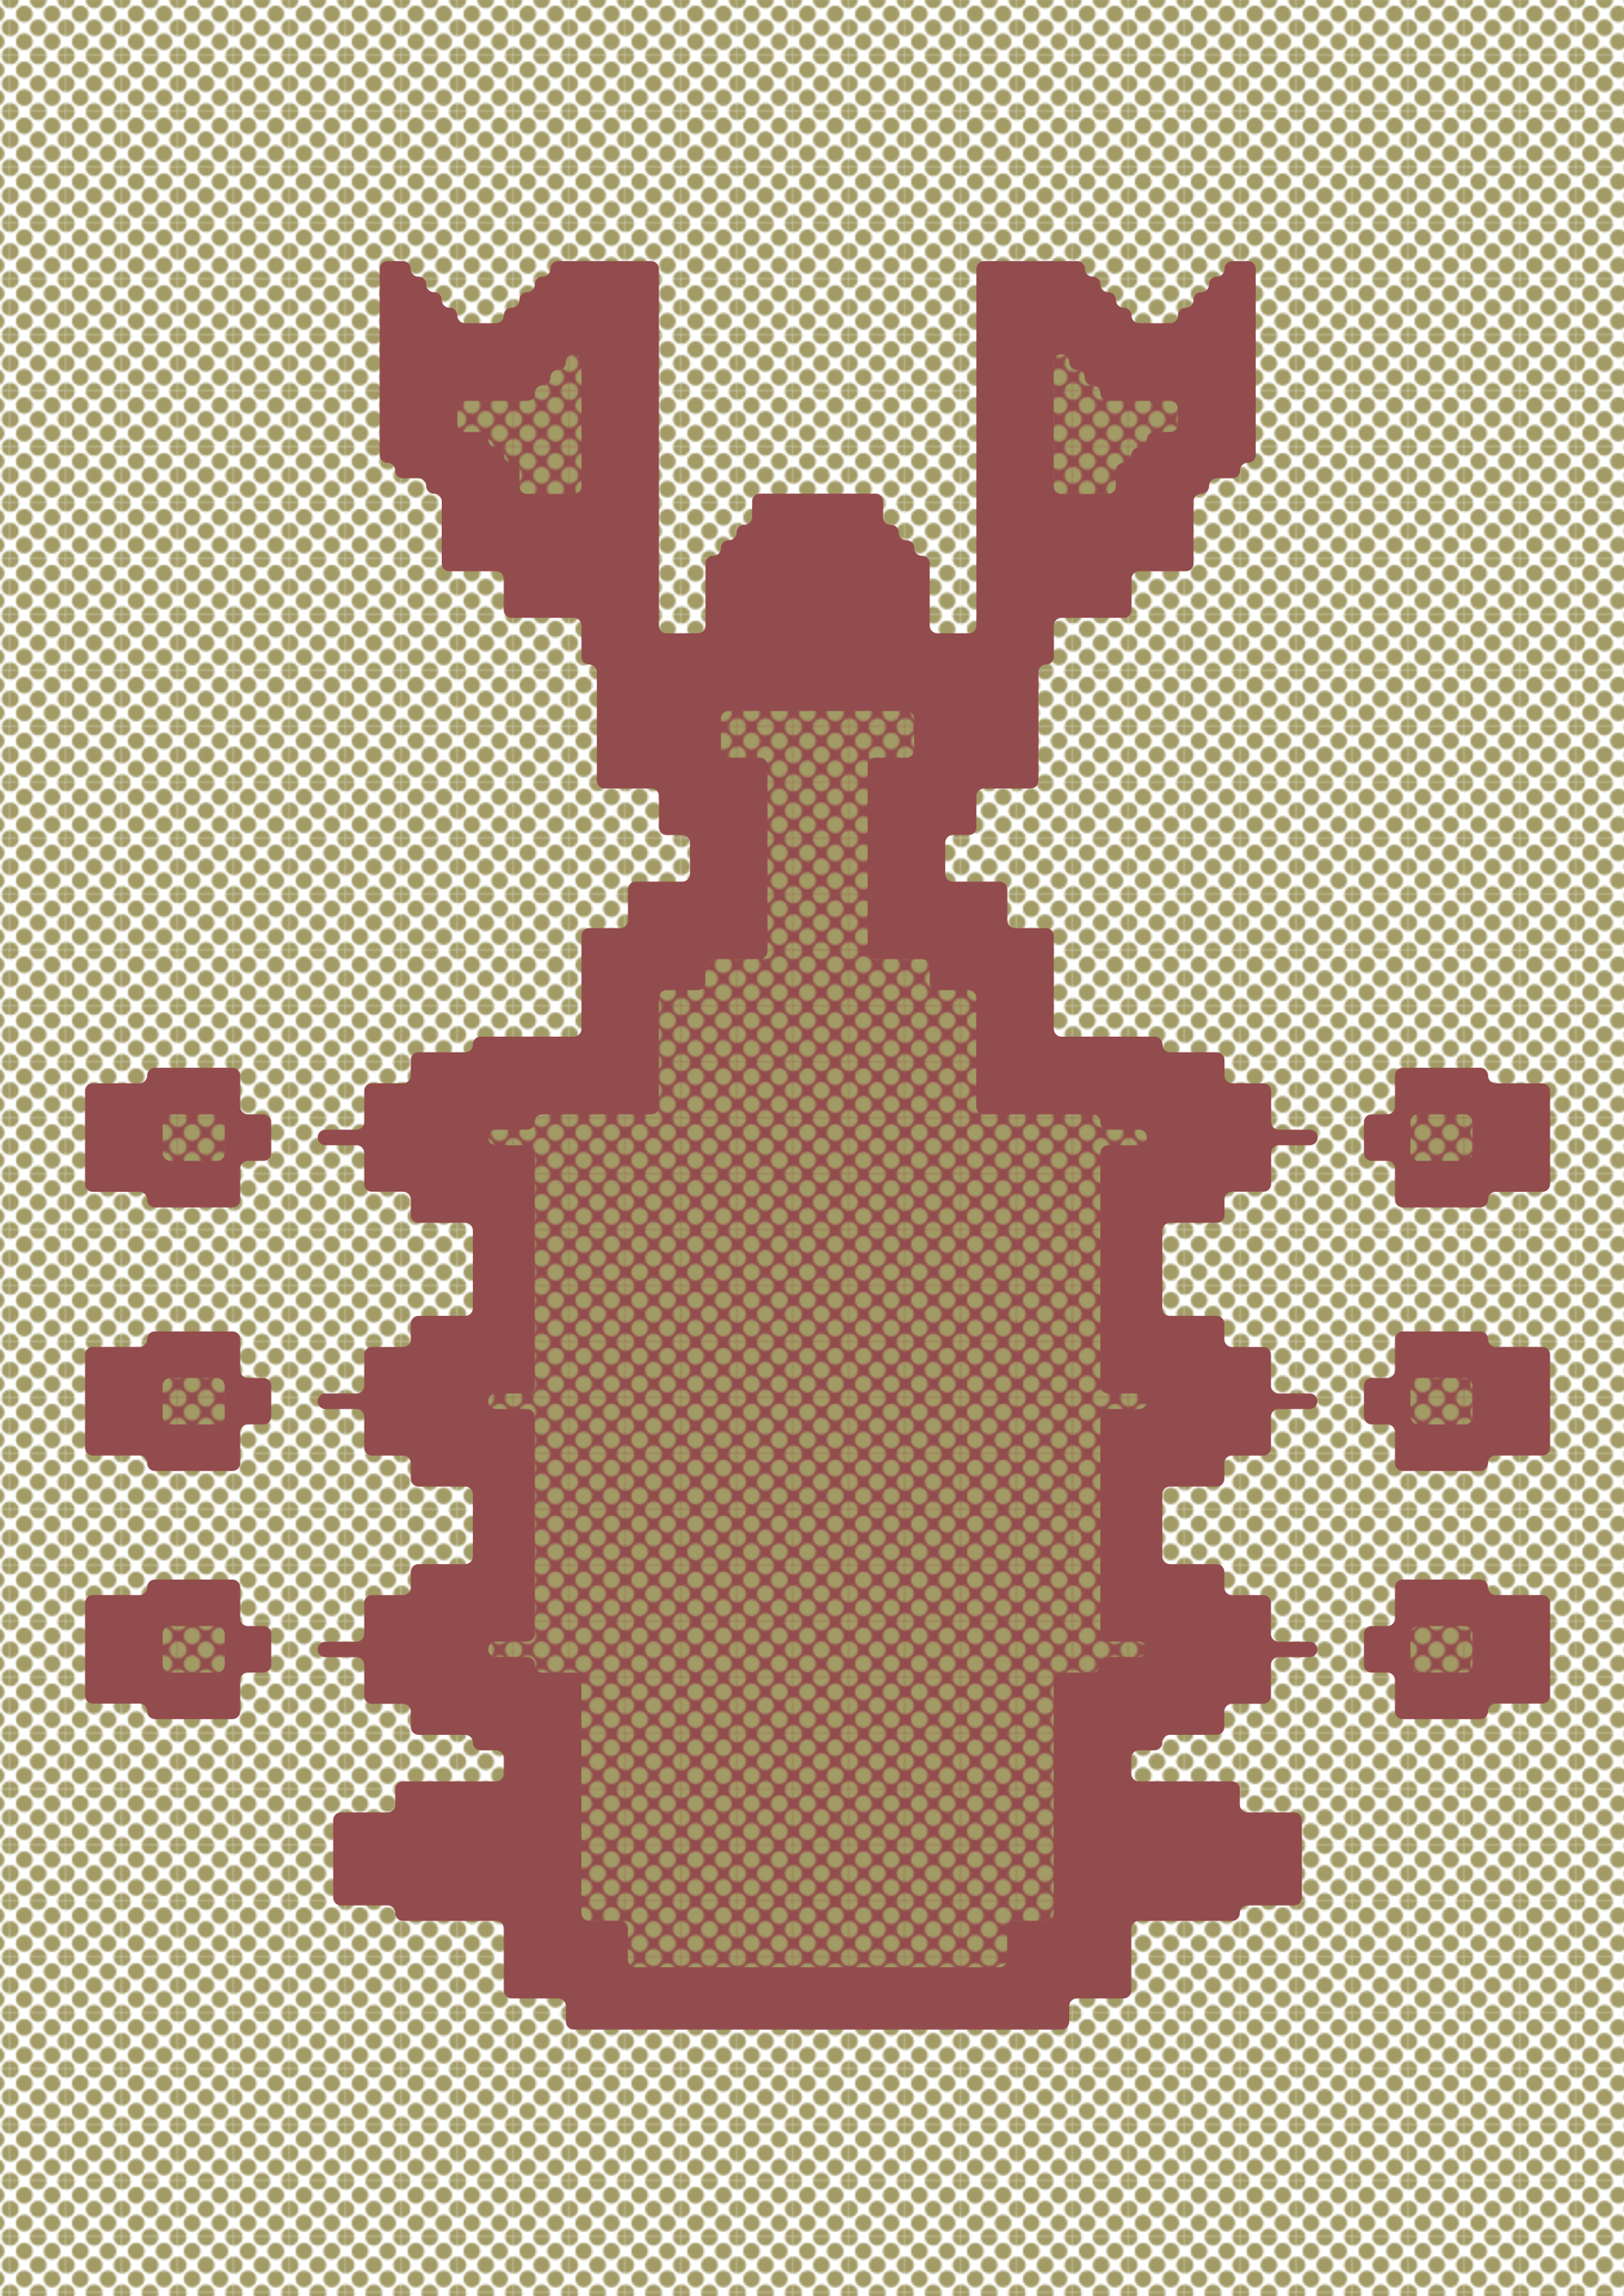 <?xml version="1.0" encoding="UTF-8"?>
<svg id="Layer_1" data-name="Layer 1" xmlns="http://www.w3.org/2000/svg" xmlns:xlink="http://www.w3.org/1999/xlink" viewBox="0 0 841.89 1190.55">
  <defs>
    <style>
      .cls-1 {
        fill: none;
      }

      .cls-1, .cls-2, .cls-3, .cls-4 {
        stroke-width: 0px;
      }

      .cls-2 {
        fill: url(#_10_dpi_60_6);
      }

      .cls-3 {
        fill: #a29b66;
      }

      .cls-4 {
        fill: #934c4d;
      }
    </style>
    <pattern id="_10_dpi_60_6" data-name="10 dpi 60% 6" x="0" y="0" width="28.8" height="28.8" patternTransform="translate(3021.38)" patternUnits="userSpaceOnUse" viewBox="0 0 28.8 28.8">
      <g>
        <rect class="cls-1" x="0" y="0" width="28.8" height="28.8"/>
        <g>
          <path class="cls-3" d="M28.8,33.12c2.38,0,4.32-1.93,4.32-4.32s-1.93-4.32-4.32-4.32-4.32,1.93-4.32,4.32,1.93,4.32,4.32,4.32Z"/>
          <path class="cls-3" d="M14.4,33.12c2.38,0,4.32-1.93,4.32-4.32s-1.94-4.32-4.32-4.32-4.32,1.93-4.32,4.32,1.93,4.32,4.32,4.32Z"/>
          <path class="cls-3" d="M28.8,18.72c2.38,0,4.32-1.93,4.32-4.32s-1.93-4.32-4.32-4.32-4.32,1.93-4.32,4.32,1.93,4.32,4.32,4.32Z"/>
          <path class="cls-3" d="M14.4,18.72c2.38,0,4.32-1.93,4.32-4.32s-1.94-4.32-4.32-4.32-4.32,1.93-4.32,4.32,1.93,4.32,4.32,4.32Z"/>
          <path class="cls-3" d="M7.2,25.92c2.38,0,4.32-1.93,4.32-4.32s-1.94-4.32-4.32-4.32-4.32,1.93-4.32,4.32,1.94,4.32,4.32,4.32Z"/>
          <path class="cls-3" d="M21.6,25.92c2.38,0,4.32-1.93,4.32-4.32s-1.94-4.32-4.32-4.32-4.32,1.93-4.32,4.32,1.94,4.32,4.32,4.32Z"/>
          <path class="cls-3" d="M7.2,11.52c2.38,0,4.32-1.93,4.32-4.32s-1.94-4.32-4.32-4.32-4.32,1.93-4.32,4.32,1.94,4.32,4.32,4.32Z"/>
          <path class="cls-3" d="M21.6,11.52c2.38,0,4.32-1.93,4.32-4.32s-1.94-4.32-4.32-4.32-4.32,1.93-4.32,4.32,1.94,4.32,4.32,4.32Z"/>
        </g>
        <g>
          <path class="cls-3" d="M0,33.12c2.38,0,4.32-1.93,4.32-4.32s-1.93-4.32-4.32-4.32-4.32,1.93-4.32,4.32,1.93,4.32,4.32,4.32Z"/>
          <path class="cls-3" d="M0,18.72c2.38,0,4.32-1.93,4.32-4.32s-1.93-4.32-4.32-4.32-4.32,1.93-4.32,4.32,1.93,4.32,4.32,4.32Z"/>
        </g>
        <g>
          <path class="cls-3" d="M28.8,4.32c2.38,0,4.32-1.93,4.32-4.32s-1.93-4.32-4.32-4.32-4.32,1.93-4.32,4.32,1.93,4.32,4.32,4.32Z"/>
          <path class="cls-3" d="M14.4,4.32c2.38,0,4.32-1.93,4.32-4.32s-1.94-4.32-4.32-4.32-4.32,1.93-4.32,4.32,1.93,4.32,4.32,4.32Z"/>
        </g>
        <path class="cls-3" d="M0,4.32c2.38,0,4.32-1.93,4.32-4.32S2.38-4.32,0-4.32-4.32-2.39-4.32,0-2.39,4.32,0,4.32Z"/>
      </g>
    </pattern>
  </defs>
  <rect class="cls-2" width="841.89" height="1190.55"/>
  <g>
    <path class="cls-4" d="M602.54,638.01v40.25c0,2.2,1.78,3.99,3.99,3.99h24.19c2.2,0,3.99,1.78,3.99,3.99v8.15c0,2.2,1.78,3.99,3.99,3.99h16.2c2.2,0,3.99,1.78,3.99,3.99v16.13c0,2.2,1.78,3.99,3.99,3.99h16.1c2.2,0,3.99,1.78,3.99,3.99v.09c0,2.2-1.78,3.99-3.99,3.99h-16.1c-2.2,0-3.99,1.78-3.99,3.99v16.13c0,2.2-1.78,3.99-3.99,3.99h-16.2c-2.2,0-3.99,1.78-3.99,3.99v8.09c0,2.2-1.78,3.99-3.99,3.99h-24.19c-2.2,0-3.99,1.78-3.99,3.99v32.25c0,2.2,1.78,3.99,3.99,3.99h24.19c2.2,0,3.99,1.78,3.99,3.99v8.09c0,2.2,1.78,3.99,3.99,3.99h16.2c2.2,0,3.99,1.78,3.99,3.99v16.2c0,2.2,1.78,3.99,3.99,3.99h16.1c2.2,0,3.99,1.78,3.99,3.99h0c0,2.2-1.78,3.99-3.99,3.99h-16.1c-2.2,0-3.99,1.78-3.99,3.99v16.22c0,2.2-1.78,3.99-3.99,3.99h-16.2c-2.2,0-3.99,1.78-3.99,3.99v8.09c0,2.2-1.78,3.99-3.99,3.99h-24.19c-2.2,0-3.99,1.78-3.99,3.99v.07c0,2.2-1.78,3.99-3.99,3.99h-8.09c-2.2,0-3.99,1.78-3.99,3.99v8.09c0,2.2,1.78,3.99,3.99,3.99h48.29c2.2,0,3.99,1.78,3.99,3.99v8.13c0,2.2,1.78,3.99,3.99,3.99h24.19c2.2,0,3.99,1.78,3.99,3.99v40.25c0,2.2-1.78,3.99-3.99,3.99h-24.19c-2.2,0-3.99,1.78-3.99,3.99v.07c0,2.2-1.78,3.99-3.99,3.99h-48.29c-2.2,0-3.99,1.78-3.99,3.99v32.21c0,2.2-1.78,3.99-3.99,3.99h-24.19c-2.2,0-3.99,1.78-3.99,3.99v8.16c0,2.2-1.78,3.99-3.99,3.99h-252.96c-2.2,0-3.99-1.78-3.99-3.99v-8.16c0-2.2-1.78-3.99-3.99-3.99h-24.21c-2.2,0-3.99-1.78-3.99-3.99v-32.21c0-2.2-1.78-3.99-3.99-3.99h-48.29c-2.2,0-3.99-1.78-3.99-3.99v-.07c0-2.2-1.78-3.99-3.99-3.99h-24.19c-2.2,0-3.99-1.78-3.99-3.99v-40.25c0-2.2,1.78-3.99,3.99-3.99h24.19c2.2,0,3.99-1.78,3.99-3.99v-8.13c0-2.2,1.78-3.99,3.99-3.99h48.29c2.2,0,3.99-1.78,3.99-3.99v-8.09c0-2.2-1.78-3.99-3.99-3.99h-8.06c-2.2,0-3.99-1.78-3.99-3.99v-.07c0-2.2-1.78-3.99-3.99-3.99h-24.21c-2.2,0-3.99-1.78-3.99-3.99v-8.09c0-2.2-1.78-3.99-3.99-3.99h-16.17c-2.2,0-3.99-1.78-3.99-3.99v-16.22c0-2.2-1.78-3.99-3.99-3.99h-16.13c-2.2,0-3.99-1.78-3.99-3.99h0c0-2.2,1.78-3.99,3.99-3.99h16.13c2.2,0,3.99-1.78,3.99-3.99v-16.2c0-2.2,1.78-3.99,3.99-3.99h16.17c2.2,0,3.99-1.78,3.99-3.99v-8.09c0-2.2,1.78-3.99,3.99-3.99h24.21c2.2,0,3.99-1.78,3.99-3.99v-32.25c0-2.2-1.78-3.99-3.99-3.99h-24.21c-2.2,0-3.99-1.78-3.99-3.99v-8.09c0-2.2-1.78-3.99-3.99-3.99h-16.17c-2.2,0-3.99-1.78-3.99-3.99v-16.13c0-2.2-1.78-3.99-3.99-3.99h-16.13c-2.2,0-3.99-1.78-3.99-3.99v-.09c0-2.2,1.78-3.99,3.99-3.99h16.13c2.2,0,3.99-1.78,3.99-3.99v-16.13c0-2.2,1.78-3.99,3.99-3.99h16.17c2.2,0,3.99-1.78,3.99-3.99v-8.15c0-2.2,1.78-3.99,3.99-3.99h24.21c2.2,0,3.99-1.78,3.99-3.99v-40.25c0-2.2-1.78-3.99-3.99-3.99h-24.21c-2.2,0-3.99-1.78-3.99-3.99v-8.13c0-2.2-1.78-3.99-3.99-3.99h-16.17c-2.2,0-3.99-1.78-3.99-3.99v-16.13c0-2.2-1.78-3.99-3.99-3.99h-16.13c-2.2,0-3.99-1.78-3.99-3.99v-.11c0-2.2,1.78-3.99,3.99-3.99h16.13c2.2,0,3.99-1.78,3.99-3.99v-16.1c0-2.2,1.78-3.99,3.99-3.99h16.17c2.2,0,3.99-1.78,3.99-3.99v-8.09c0-2.2,1.78-3.99,3.99-3.99h24.21c2.2,0,3.99-1.78,3.99-3.99v-.11c0-2.2,1.78-3.99,3.99-3.99h48.31c2.2,0,3.99-1.78,3.99-3.99v-48.29c0-2.2,1.78-3.99,3.99-3.99h16.13c2.2,0,3.99-1.78,3.99-3.99v-16.13c0-2.2,1.78-3.99,3.99-3.99h24.19c2.2,0,3.99-1.78,3.99-3.99v-16.15c0-2.2-1.78-3.99-3.99-3.99h-8.13c-2.2,0-3.99-1.78-3.99-3.99v-16.17c0-2.2-1.78-3.99-3.99-3.99h-24.21c-2.2,0-3.99-1.78-3.99-3.99v-56.31c0-2.2-1.78-3.99-3.99-3.99h0c-2.2,0-3.99-1.78-3.99-3.99v-16.2c0-2.2-1.78-3.99-3.99-3.99h-32.28c-2.2,0-3.99-1.78-3.99-3.99v-16.15c0-2.2-1.78-3.99-3.99-3.99h-24.19c-2.2,0-3.99-1.78-3.99-3.99v-32.23c0-2.2-1.78-3.99-3.99-3.99h-.07c-2.2,0-3.99-1.78-3.99-3.99v-.05c0-2.2-1.78-3.99-3.99-3.99h-8.09c-2.2,0-3.99-1.78-3.99-3.99v-.07c0-2.2-1.78-3.99-3.99-3.99h-.09c-2.2,0-3.99-1.78-3.99-3.99v-96.58c0-2.2,1.78-3.99,3.99-3.99h8.13c2.2,0,3.99,1.78,3.99,3.99v.07c0,2.2,1.78,3.99,3.99,3.99h.05c2.2,0,3.99,1.78,3.99,3.99v.09c0,2.2,1.78,3.99,3.99,3.99h.07c2.2,0,3.99,1.78,3.99,3.99v.07c0,2.2,1.78,3.99,3.99,3.99h.11c2.2,0,3.99,1.78,3.99,3.99v.05c0,2.2,1.78,3.99,3.99,3.99h16.1c2.2,0,3.99-1.78,3.99-3.99v-.05c0-2.2,1.78-3.99,3.99-3.99h.11c2.2,0,3.99-1.78,3.99-3.99v-.07c0-2.2,1.78-3.99,3.99-3.99h0c2.2,0,3.99-1.78,3.99-3.99v-.09c0-2.2,1.78-3.99,3.99-3.99h.11c2.2,0,3.99-1.78,3.99-3.99v-.07c0-2.2,1.78-3.99,3.99-3.99h48.29c2.2,0,3.99,1.78,3.99,3.99v185c0,2.2,1.78,3.99,3.99,3.99h16.17c2.2,0,3.99-1.78,3.99-3.99v-32.23c0-2.2,1.78-3.99,3.99-3.99h.05c2.2,0,3.99-1.78,3.99-3.99v-.05c0-2.2,1.78-3.99,3.99-3.99h.07c2.2,0,3.99-1.78,3.99-3.99v-.07c0-2.2,1.78-3.99,3.99-3.99h.11c2.2,0,3.99-1.78,3.99-3.99v-8.13c0-2.2,1.78-3.99,3.99-3.99h59.94c2.2,0,3.99,1.78,3.99,3.99v8.13c0,2.2,1.78,3.99,3.99,3.99h.09c2.2,0,3.99,1.78,3.99,3.99v.07c0,2.2,1.78,3.99,3.99,3.99h.07c2.2,0,3.99,1.78,3.99,3.99v.05c0,2.2,1.78,3.99,3.99,3.99h.05c2.2,0,3.99,1.78,3.99,3.99v32.23c0,2.2,1.78,3.99,3.99,3.99h16.2c2.2,0,3.99-1.78,3.99-3.99v-185c0-2.2,1.78-3.99,3.99-3.99h48.29c2.2,0,3.99,1.78,3.99,3.99v.07c0,2.2,1.78,3.99,3.99,3.99h.09c2.2,0,3.99,1.78,3.99,3.99v.09c0,2.2,1.78,3.99,3.99,3.99h.02c2.2,0,3.99,1.78,3.99,3.99v.07c0,2.2,1.78,3.99,3.99,3.99h.09c2.2,0,3.99,1.78,3.99,3.99v.05c0,2.2,1.78,3.99,3.99,3.99h16.13c2.2,0,3.99-1.78,3.99-3.99v-.05c0-2.2,1.78-3.99,3.99-3.99h.09c2.2,0,3.99-1.78,3.99-3.99v-.07c0-2.2,1.78-3.99,3.99-3.99h.07c2.2,0,3.99-1.78,3.99-3.99v-.09c0-2.2,1.78-3.99,3.99-3.99h.05c2.2,0,3.99-1.78,3.99-3.99v-.07c0-2.2,1.78-3.99,3.99-3.99h8.16c2.2,0,3.99,1.78,3.99,3.99v96.58c0,2.2-1.78,3.99-3.99,3.99h-.11c-2.2,0-3.99,1.78-3.99,3.99v.07c0,2.2-1.78,3.99-3.99,3.99h-8.09c-2.2,0-3.99,1.78-3.99,3.99v.05c0,2.2-1.78,3.99-3.99,3.99h-.07c-2.2,0-3.99,1.78-3.99,3.99v32.23c0,2.2-1.78,3.99-3.99,3.99h-24.19c-2.2,0-3.99,1.78-3.99,3.99v16.15c0,2.2-1.78,3.99-3.99,3.99h-32.28c-2.2,0-3.99,1.78-3.99,3.99v16.2c0,2.2-1.78,3.99-3.99,3.99h0c-2.2,0-3.99,1.78-3.99,3.99v56.31c0,2.2-1.78,3.99-3.99,3.99h-24.19c-2.2,0-3.99,1.78-3.99,3.99v16.17c0,2.2-1.78,3.99-3.99,3.99h-8.16c-2.2,0-3.99,1.78-3.99,3.99v16.15c0,2.2,1.78,3.99,3.99,3.99h24.19c2.2,0,3.99,1.78,3.99,3.99v16.13c0,2.2,1.78,3.99,3.99,3.99h16.13c2.2,0,3.99,1.78,3.99,3.99v48.29c0,2.2,1.78,3.99,3.99,3.99h48.34c2.2,0,3.99,1.78,3.99,3.99v.11c0,2.2,1.78,3.99,3.99,3.99h24.19c2.2,0,3.99,1.78,3.99,3.99v8.09c0,2.2,1.78,3.99,3.99,3.99h16.2c2.2,0,3.99,1.78,3.99,3.99v16.1c0,2.2,1.78,3.99,3.99,3.99h16.1c2.2,0,3.99,1.78,3.99,3.99v.11c0,2.2-1.78,3.99-3.99,3.99h-16.1c-2.2,0-3.99,1.78-3.99,3.99v16.13c0,2.2-1.78,3.99-3.99,3.99h-16.2c-2.2,0-3.99,1.78-3.99,3.99v8.13c0,2.2-1.78,3.99-3.99,3.99h-24.19c-2.2,0-3.99,1.78-3.99,3.99Z"/>
    <path class="cls-4" d="M707.07,581.74v16.15c0,2.2,1.78,3.99,3.99,3.99h8.11c2.2,0,3.99,1.78,3.99,3.99v16.15c0,2.2,1.78,3.99,3.99,3.99h40.27c2.2,0,3.99-1.78,3.99-3.99v-.07c0-2.2,1.78-3.99,3.99-3.99h24.19c2.2,0,3.99-1.78,3.99-3.99v-48.31c0-2.2-1.78-3.99-3.99-3.99h-24.19c-2.2,0-3.99-1.78-3.99-3.99v-.07c0-2.2-1.78-3.99-3.99-3.99h-40.27c-2.2,0-3.99,1.78-3.99,3.99v16.15c0,2.2-1.78,3.99-3.99,3.99h-8.11c-2.2,0-3.99,1.78-3.99,3.99Z"/>
    <path class="cls-4" d="M707.07,718.42v16.15c0,2.2,1.78,3.99,3.99,3.99h8.11c2.2,0,3.99,1.78,3.99,3.99v16.15c0,2.2,1.78,3.99,3.99,3.99h40.27c2.2,0,3.99-1.78,3.99-3.99v-.07c0-2.2,1.78-3.99,3.99-3.99h24.19c2.2,0,3.99-1.78,3.99-3.99v-48.31c0-2.2-1.78-3.99-3.99-3.99h-24.19c-2.2,0-3.99-1.78-3.99-3.99v-.07c0-2.2-1.78-3.99-3.99-3.99h-40.27c-2.2,0-3.99,1.78-3.99,3.99v16.15c0,2.2-1.78,3.99-3.99,3.99h-8.11c-2.2,0-3.99,1.78-3.99,3.99Z"/>
    <path class="cls-4" d="M707.07,847.07v16.15c0,2.2,1.78,3.99,3.99,3.99h8.11c2.2,0,3.99,1.78,3.99,3.99v16.15c0,2.2,1.78,3.99,3.99,3.99h40.27c2.2,0,3.99-1.78,3.99-3.99v-.07c0-2.2,1.78-3.99,3.99-3.99h24.19c2.2,0,3.99-1.78,3.99-3.99v-48.31c0-2.2-1.78-3.99-3.99-3.99h-24.19c-2.2,0-3.99-1.78-3.99-3.99v-.07c0-2.2-1.78-3.99-3.99-3.99h-40.27c-2.2,0-3.99,1.78-3.99,3.99v16.15c0,2.2-1.78,3.99-3.99,3.99h-8.11c-2.2,0-3.99,1.78-3.99,3.99Z"/>
    <path class="cls-2" d="M570.42,597.8v120.68c0,2.2,1.78,3.99,3.99,3.99h16.13c2.2,0,3.99,1.78,3.99,3.99v.09c0,2.2-1.78,3.99-3.99,3.99h-16.13c-2.2,0-3.99,1.78-3.99,3.99v112.64c0,2.2,1.78,3.99,3.99,3.99h16.13c2.2,0,3.99,1.78,3.99,3.99h0c0,2.2-1.78,3.99-3.99,3.99h-16.13c-2.2,0-3.99,1.78-3.99,3.99v.11c0,2.2-1.78,3.99-3.99,3.99h-16.22c-2.2,0-3.99,1.78-3.99,3.99v120.66c0,2.2-1.78,3.99-3.99,3.99h-16.13c-2.2,0-3.99,1.78-3.99,3.99v16.15c0,2.2-1.78,3.99-3.99,3.99h-92.5v.07h-3.59v-.07h-92.52c-2.2,0-3.99-1.78-3.99-3.99v-16.15c0-2.2-1.78-3.99-3.99-3.99h-16.13c-2.2,0-3.99-1.78-3.99-3.99v-120.66c0-2.2-1.78-3.99-3.99-3.99h-16.22c-2.2,0-3.99-1.78-3.99-3.99v-.11c0-2.2-1.78-3.99-3.99-3.99h-16.13c-2.2,0-3.99-1.78-3.99-3.99h0c0-2.2,1.78-3.99,3.99-3.99h16.13c2.2,0,3.99-1.78,3.99-3.99v-112.64c0-2.2-1.78-3.99-3.99-3.99h-16.13c-2.2,0-3.99-1.78-3.99-3.99v-.09c0-2.2,1.78-3.99,3.99-3.99h16.13c2.2,0,3.99-1.78,3.99-3.99v-120.68c0-2.2-1.78-3.99-3.99-3.99h-16.13c-2.2,0-3.99-1.78-3.99-3.99v-.11c0-2.2,1.78-3.99,3.99-3.99h16.13c2.2,0,3.99-1.78,3.99-3.99h0c0-2.2,1.78-3.99,3.99-3.99h56.38c2.2,0,3.99-1.78,3.99-3.99v-56.38c0-2.2,1.78-3.99,3.99-3.99h16.13c2.2,0,3.99-1.78,3.99-3.99v-8.13c0-2.2,1.78-3.99,3.99-3.99h24.19c2.2,0,3.99-1.78,3.99-3.99v-96.51c0-2.2-1.78-3.99-3.99-3.99h-16.13c-2.2,0-3.99-1.78-3.99-3.99v-16.17c0-2.2,1.78-3.99,3.99-3.99h44.3v.07h3.59v-.07h44.28c2.2,0,3.99,1.78,3.99,3.99v16.17c0,2.2-1.78,3.99-3.99,3.99h-16.13c-2.2,0-3.99,1.78-3.99,3.99v96.51c0,2.2,1.78,3.99,3.99,3.99h24.21c2.2,0,3.99,1.78,3.99,3.99v8.13c0,2.2,1.78,3.99,3.99,3.99h16.13c2.2,0,3.99,1.78,3.99,3.99v56.38c0,2.2,1.78,3.99,3.99,3.99h56.35c2.2,0,3.99,1.78,3.99,3.99h0c0,2.2,1.78,3.99,3.99,3.99h16.13c2.2,0,3.99,1.78,3.99,3.99v.11c0,2.2-1.78,3.99-3.99,3.99h-16.13c-2.2,0-3.99,1.78-3.99,3.99Z"/>
    <rect class="cls-2" x="731.19" y="577.75" width="32.16" height="24.12" rx="3.99" ry="3.99"/>
    <rect class="cls-2" x="731.19" y="714.44" width="32.16" height="24.12" rx="3.99" ry="3.99"/>
    <rect class="cls-2" x="731.19" y="843.09" width="32.16" height="24.12" rx="3.99" ry="3.99"/>
    <path class="cls-2" d="M586.47,236.07v-.07c0-2.2,1.78-3.99,3.99-3.99h.07c2.2,0,3.99-1.78,3.99-3.99v-.07c0-2.2,1.78-3.99,3.99-3.99h8.11c2.2,0,3.99-1.78,3.99-3.99v-8.11c0-2.2-1.78-3.99-3.99-3.99h-32.23c-2.2,0-3.99-1.78-3.99-3.99v-.07c0-2.2-1.78-3.99-3.99-3.99h-.07c-2.2,0-3.99-1.78-3.99-3.99v-.07c0-2.2-1.78-3.99-3.99-3.99h-.07c-2.2,0-3.99-1.78-3.99-3.99v-.07c0-2.2-1.78-3.99-3.99-3.99h-.07c-2.2,0-3.99,1.78-3.99,3.99v64.39c0,2.2,1.78,3.99,3.99,3.99h24.19c2.2,0,3.99-1.78,3.99-3.99v-8.11c0-2.2,1.78-3.99,3.99-3.99h.07c2.2,0,3.99-1.78,3.99-3.99Z"/>
    <path class="cls-4" d="M140.61,581.74v16.15c0,2.2-1.78,3.99-3.99,3.99h-8.11c-2.2,0-3.99,1.78-3.99,3.99v16.15c0,2.2-1.78,3.99-3.99,3.99h-40.27c-2.2,0-3.99-1.78-3.99-3.99v-.07c0-2.2-1.78-3.99-3.99-3.99h-24.19c-2.2,0-3.99-1.78-3.99-3.99v-48.31c0-2.2,1.78-3.99,3.99-3.99h24.19c2.2,0,3.99-1.78,3.99-3.99v-.07c0-2.2,1.78-3.99,3.99-3.99h40.27c2.2,0,3.99,1.78,3.99,3.99v16.15c0,2.2,1.78,3.99,3.99,3.99h8.11c2.2,0,3.99,1.78,3.99,3.99Z"/>
    <path class="cls-4" d="M140.61,718.42v16.15c0,2.2-1.78,3.99-3.99,3.99h-8.11c-2.2,0-3.99,1.78-3.99,3.99v16.15c0,2.2-1.78,3.99-3.99,3.99h-40.27c-2.2,0-3.99-1.78-3.99-3.99v-.07c0-2.2-1.78-3.99-3.99-3.99h-24.19c-2.2,0-3.99-1.78-3.99-3.99v-48.31c0-2.2,1.78-3.99,3.99-3.99h24.19c2.2,0,3.99-1.78,3.99-3.99v-.07c0-2.2,1.78-3.99,3.99-3.99h40.27c2.2,0,3.99,1.78,3.99,3.99v16.15c0,2.2,1.78,3.99,3.99,3.99h8.11c2.2,0,3.99,1.78,3.99,3.99Z"/>
    <path class="cls-4" d="M140.61,847.07v16.15c0,2.2-1.78,3.99-3.99,3.99h-8.11c-2.2,0-3.99,1.78-3.99,3.99v16.15c0,2.2-1.78,3.99-3.99,3.99h-40.27c-2.2,0-3.99-1.78-3.99-3.99v-.07c0-2.2-1.78-3.99-3.99-3.99h-24.19c-2.2,0-3.99-1.78-3.99-3.99v-48.31c0-2.2,1.78-3.99,3.99-3.99h24.19c2.2,0,3.99-1.78,3.99-3.99v-.07c0-2.2,1.78-3.99,3.99-3.99h40.27c2.2,0,3.99,1.78,3.99,3.99v16.15c0,2.2,1.78,3.99,3.99,3.99h8.11c2.2,0,3.99,1.78,3.99,3.99Z"/>
    <rect class="cls-2" x="84.33" y="577.75" width="32.16" height="24.12" rx="3.99" ry="3.99"/>
    <rect class="cls-2" x="84.33" y="714.44" width="32.16" height="24.12" rx="3.99" ry="3.99"/>
    <rect class="cls-2" x="84.33" y="843.09" width="32.16" height="24.12" rx="3.99" ry="3.99"/>
    <path class="cls-2" d="M261.22,236.07v-.07c0-2.2-1.78-3.99-3.99-3.99h-.07c-2.2,0-3.99-1.78-3.99-3.99v-.07c0-2.2-1.78-3.99-3.99-3.99h-8.11c-2.2,0-3.99-1.78-3.99-3.99v-8.11c0-2.2,1.78-3.99,3.99-3.99h32.23c2.2,0,3.99-1.78,3.99-3.99v-.07c0-2.2,1.78-3.99,3.99-3.99h.07c2.2,0,3.99-1.78,3.99-3.99v-.07c0-2.2,1.78-3.99,3.99-3.99h.07c2.2,0,3.99-1.78,3.99-3.99v-.07c0-2.2,1.78-3.99,3.99-3.99h.07c2.2,0,3.99,1.78,3.99,3.99v64.39c0,2.2-1.78,3.99-3.99,3.99h-4.05s-8.04,0-8.04,0h-8.04s-4.05,0-4.05,0c-2.2,0-3.99-1.78-3.99-3.99v-8.11c0-2.2-1.78-3.99-3.99-3.99h-.07c-2.2,0-3.99-1.78-3.99-3.99Z"/>
  </g>
</svg>